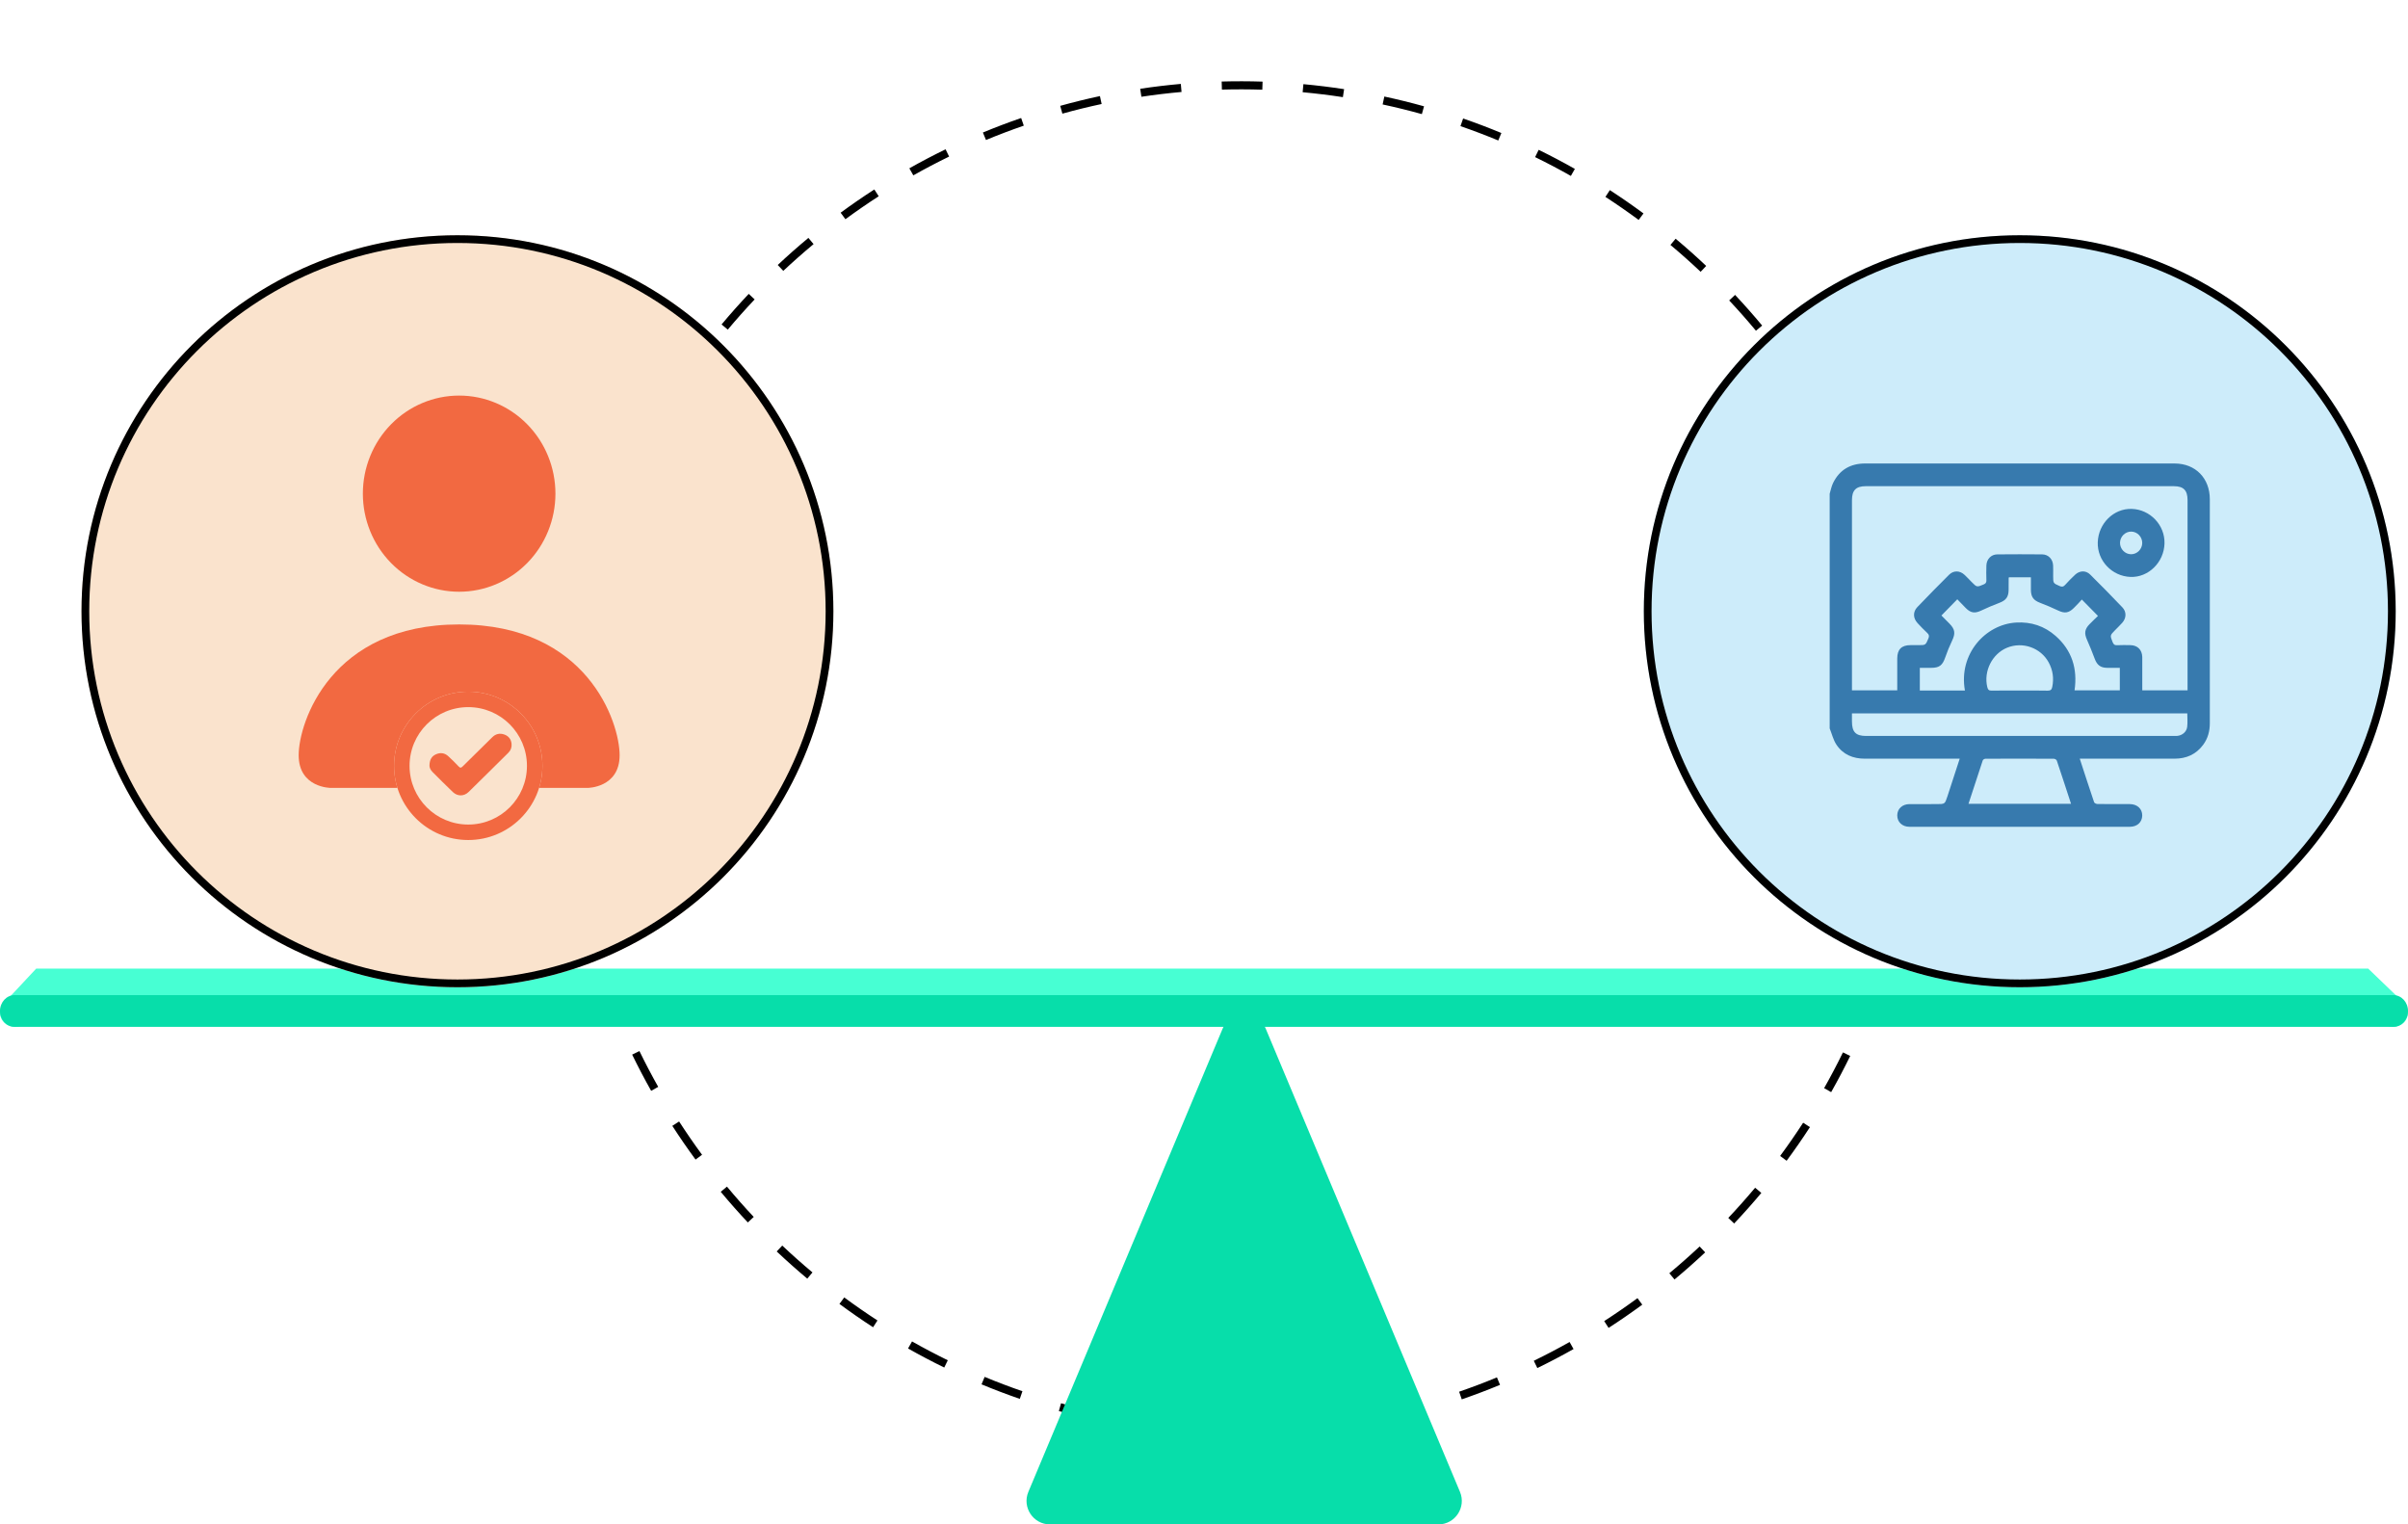 <svg width="455" height="288" viewBox="0 0 455 288" fill="none" xmlns="http://www.w3.org/2000/svg">
<path fill-rule="evenodd" clip-rule="evenodd" d="M361.07 162.73L359.559 162.5C359.751 161.242 359.925 159.977 360.081 158.706C360.236 157.434 360.373 156.165 360.49 154.898L362.012 155.039C361.893 156.321 361.755 157.605 361.598 158.892C361.44 160.178 361.264 161.458 361.07 162.73ZM362.493 147.326L360.965 147.276C361.048 144.718 361.053 142.172 360.982 139.642L362.51 139.599C362.582 142.16 362.577 144.737 362.493 147.326ZM362.06 131.879L360.537 132.014C360.311 129.466 360.007 126.937 359.63 124.429L361.141 124.201C361.524 126.74 361.83 129.3 362.06 131.879ZM359.758 116.595L358.263 116.914C357.73 114.417 357.122 111.945 356.442 109.499L357.914 109.089C358.603 111.565 359.218 114.068 359.758 116.595ZM355.618 101.708L354.173 102.206C353.341 99.793 352.438 97.411 351.465 95.062L352.877 94.478C353.862 96.855 354.776 99.266 355.618 101.708ZM349.705 87.427L348.331 88.096C347.215 85.804 346.032 83.549 344.782 81.333L346.114 80.582C347.378 82.825 348.576 85.108 349.705 87.427ZM342.117 73.965L340.833 74.794C339.451 72.654 338.005 70.556 336.498 68.504L337.73 67.599C339.255 69.676 340.718 71.799 342.117 73.965ZM332.968 61.508L331.793 62.486C330.165 60.528 328.478 58.618 326.735 56.761L327.849 55.715C329.614 57.595 331.321 59.527 332.968 61.508ZM322.392 50.239L321.342 51.35C319.493 49.603 317.59 47.91 315.635 46.274L316.616 45.102C318.594 46.757 320.521 48.471 322.392 50.239ZM310.54 40.322L309.631 41.551C307.586 40.041 305.493 38.589 303.352 37.2L304.184 35.917C306.351 37.324 308.47 38.793 310.54 40.322ZM297.575 31.908C295.339 30.642 293.058 29.441 290.736 28.307L290.065 29.681C292.36 30.801 294.613 31.988 296.822 33.238L297.575 31.908ZM283.689 25.129L283.103 26.541C280.76 25.569 278.379 24.665 275.961 23.83L276.46 22.385C278.907 23.23 281.317 24.145 283.689 25.129ZM269.076 20.085L268.666 21.557C266.227 20.878 263.756 20.269 261.253 19.732L261.574 18.237C264.107 18.78 266.608 19.397 269.076 20.085ZM253.973 16.843L253.742 18.354C252.484 18.161 251.219 17.987 249.948 17.832C248.676 17.676 247.407 17.54 246.14 17.423L246.281 15.9C247.563 16.019 248.847 16.157 250.134 16.314C251.42 16.472 252.7 16.648 253.973 16.843ZM238.568 15.419L238.518 16.947C235.96 16.864 233.415 16.859 230.884 16.93L230.841 15.402C233.403 15.331 235.979 15.336 238.568 15.419ZM223.121 15.853L223.256 17.375C220.709 17.602 218.179 17.905 215.671 18.282L215.443 16.771C217.982 16.389 220.542 16.082 223.121 15.853ZM207.837 18.154L208.157 19.649C205.66 20.183 203.187 20.79 200.741 21.471L200.331 19.998C202.807 19.309 205.31 18.694 207.837 18.154ZM192.95 22.294L193.448 23.739C191.036 24.571 188.653 25.474 186.305 26.447L185.72 25.035C188.097 24.05 190.508 23.136 192.95 22.294ZM178.67 28.207L179.339 29.581C177.047 30.697 174.791 31.881 172.575 33.13L171.824 31.798C174.067 30.534 176.35 29.336 178.67 28.207ZM165.207 35.795L166.036 37.079C163.896 38.462 161.798 39.907 159.746 41.415L158.841 40.183C160.918 38.657 163.041 37.194 165.207 35.795ZM152.751 44.944L153.728 46.12C151.77 47.747 149.861 49.434 148.003 51.177L146.957 50.063C148.837 48.298 150.769 46.591 152.751 44.944ZM141.481 55.52L142.592 56.57C140.845 58.419 139.152 60.322 137.516 62.277L136.344 61.296C137.999 59.318 139.713 57.392 141.481 55.52ZM131.564 67.373L132.793 68.281C131.283 70.326 129.831 72.419 128.442 74.56L127.16 73.728C128.566 71.561 130.035 69.442 131.564 67.373ZM123.15 80.337L124.48 81.09C123.23 83.299 122.043 85.552 120.923 87.847L119.55 87.176C120.683 84.854 121.884 82.573 123.15 80.337ZM116.371 94.223L117.783 94.809C116.811 97.152 115.907 99.534 115.072 101.951L113.627 101.452C114.472 99.005 115.388 96.595 116.371 94.223ZM111.327 108.836L112.8 109.246C112.12 111.685 111.511 114.156 110.974 116.659L109.479 116.338C110.023 113.806 110.64 111.304 111.327 108.836ZM108.085 123.939C107.89 125.212 107.714 126.492 107.557 127.778C107.399 129.065 107.261 130.349 107.143 131.631L108.665 131.772C108.782 130.505 108.918 129.236 109.074 127.964C109.23 126.693 109.404 125.428 109.596 124.17L108.085 123.939ZM106.662 139.344L108.189 139.394C108.107 141.952 108.102 144.498 108.172 147.028L106.644 147.071C106.573 144.51 106.578 141.933 106.662 139.344ZM107.095 154.791L108.617 154.656C108.844 157.204 109.147 159.733 109.525 162.241L108.013 162.469C107.631 159.93 107.324 157.37 107.095 154.791ZM109.397 170.075L110.892 169.756C111.425 172.253 112.033 174.725 112.713 177.171L111.24 177.581C110.552 175.105 109.936 172.602 109.397 170.075ZM113.537 184.962L114.982 184.464C115.813 186.877 116.717 189.259 117.689 191.608L116.277 192.192C115.293 189.815 114.378 187.404 113.537 184.962ZM119.449 199.243L120.823 198.574C121.939 200.866 123.123 203.121 124.372 205.337L123.04 206.088C121.776 203.845 120.578 201.562 119.449 199.243ZM127.037 212.705L128.321 211.876C129.704 214.016 131.15 216.114 132.657 218.166L131.425 219.071C129.9 216.994 128.436 214.871 127.037 212.705ZM136.186 225.162L137.362 224.184C138.989 226.142 140.676 228.052 142.42 229.91L141.305 230.955C139.541 229.075 137.834 227.143 136.186 225.162ZM146.762 236.431L147.812 235.32C149.661 237.067 151.564 238.76 153.52 240.396L152.539 241.568C150.56 239.913 148.634 238.199 146.762 236.431ZM158.615 246.348L159.523 245.119C161.568 246.63 163.662 248.081 165.802 249.47L164.97 250.752C162.804 249.346 160.684 247.877 158.615 246.348ZM171.579 254.762L172.332 253.432C174.541 254.682 176.794 255.869 179.089 256.989L178.418 258.363C176.096 257.229 173.815 256.028 171.579 254.762ZM185.465 261.541L186.051 260.129C188.394 261.101 190.776 262.005 193.193 262.84L192.695 264.285C190.248 263.44 187.837 262.525 185.465 261.541ZM200.078 266.585L200.488 265.113C202.927 265.792 205.399 266.401 207.901 266.938L207.58 268.433C205.048 267.889 202.546 267.273 200.078 266.585ZM215.182 269.827L215.413 268.316C216.67 268.509 217.935 268.683 219.206 268.838C220.478 268.994 221.747 269.13 223.014 269.247L222.874 270.77C221.592 270.651 220.307 270.513 219.021 270.356C217.734 270.198 216.454 270.022 215.182 269.827ZM230.587 271.251L230.636 269.723C233.194 269.806 235.74 269.811 238.27 269.74L238.313 271.268C235.752 271.339 233.176 271.334 230.587 271.251ZM246.033 270.817L245.898 269.295C248.446 269.068 250.975 268.765 253.484 268.387L253.711 269.899C251.172 270.281 248.612 270.588 246.033 270.817ZM261.317 268.515L260.998 267.021C263.495 266.487 265.968 265.88 268.413 265.199L268.823 266.672C266.347 267.361 263.844 267.976 261.317 268.515ZM276.204 264.376L275.706 262.931C278.119 262.099 280.501 261.196 282.85 260.223L283.435 261.635C281.057 262.62 278.646 263.534 276.204 264.376ZM290.485 258.463L289.816 257.089C292.108 255.973 294.363 254.789 296.58 253.54L297.33 254.872C295.087 256.136 292.805 257.334 290.485 258.463ZM303.948 250.875L303.118 249.591C305.259 248.208 307.356 246.763 309.408 245.255L310.313 246.487C308.236 248.013 306.114 249.476 303.948 250.875ZM316.404 241.726L315.427 240.55C317.384 238.923 319.294 237.236 321.152 235.493L322.198 236.607C320.317 238.372 318.385 240.079 316.404 241.726ZM327.674 231.15L326.562 230.1C328.309 228.251 330.002 226.348 331.638 224.393L332.811 225.374C331.155 227.352 329.442 229.279 327.674 231.15ZM337.59 219.297L336.361 218.389C337.872 216.344 339.323 214.25 340.712 212.11L341.995 212.942C340.588 215.109 339.119 217.228 337.59 219.297ZM346.005 206.333L344.674 205.58C345.925 203.371 347.111 201.118 348.231 198.823L349.605 199.494C348.471 201.816 347.27 204.097 346.005 206.333ZM352.783 192.447L351.371 191.861C352.343 189.518 353.248 187.136 354.082 184.719L355.527 185.217C354.682 187.665 353.767 190.075 352.783 192.447ZM357.827 177.834L356.355 177.424C357.034 174.985 357.644 172.514 358.181 170.011L359.675 170.332C359.132 172.864 358.515 175.366 357.827 177.834Z" fill="black"/>
<path fill-rule="evenodd" clip-rule="evenodd" d="M6.839 183H447.485L454.188 189.448C455.271 190.489 455.271 192.178 454.188 193.219C453.105 194.26 451.35 194.26 450.268 193.219L445.189 188.333H9.308L4.833 193.117C3.808 194.212 2.056 194.301 0.918 193.315C-0.22 192.33 -0.313 190.644 0.712 189.549L6.839 183Z" fill="#47FFD3"/>
<path d="M157.471 115.481C157.471 154.712 125.667 186.516 86.435 186.516C47.204 186.516 15.4 154.712 15.4 115.481C15.4 76.249 47.204 44.445 86.435 44.445C125.667 44.445 157.471 76.249 157.471 115.481Z" fill="#FAE3CD"/>
<path fill-rule="evenodd" clip-rule="evenodd" d="M86.435 185.054C124.86 185.054 156.009 153.905 156.009 115.481C156.009 77.056 124.86 45.907 86.435 45.907C48.011 45.907 16.862 77.056 16.862 115.481C16.862 153.905 48.011 185.054 86.435 185.054ZM86.435 186.516C125.667 186.516 157.471 154.712 157.471 115.481C157.471 76.249 125.667 44.445 86.435 44.445C47.204 44.445 15.4 76.249 15.4 115.481C15.4 154.712 47.204 186.516 86.435 186.516Z" fill="black"/>
<path d="M62.5 148.856C62.5 148.856 56.435 148.856 56.435 142.679C56.435 136.502 62.5 117.972 86.758 117.972C111.016 117.972 117.08 136.502 117.08 142.679C117.08 148.856 111.016 148.856 111.016 148.856H62.5ZM86.758 111.795C91.583 111.795 96.21 109.843 99.622 106.368C103.034 102.893 104.951 98.179 104.951 93.265C104.951 88.35 103.034 83.637 99.622 80.162C96.21 76.687 91.583 74.734 86.758 74.734C81.932 74.734 77.305 76.687 73.893 80.162C70.481 83.637 68.564 88.35 68.564 93.265C68.564 98.179 70.481 102.893 73.893 106.368C77.305 109.843 81.932 111.795 86.758 111.795Z" fill="#F26941"/>
<path d="M88.478 158.702C96.218 158.702 102.493 152.427 102.493 144.687C102.493 136.947 96.218 130.672 88.478 130.672C80.737 130.672 74.463 136.947 74.463 144.687C74.463 152.427 80.737 158.702 88.478 158.702Z" fill="#FAE3CD"/>
<path fill-rule="evenodd" clip-rule="evenodd" d="M88.478 155.779C94.603 155.779 99.569 150.813 99.569 144.687C99.569 138.561 94.603 133.595 88.478 133.595C82.352 133.595 77.386 138.561 77.386 144.687C77.386 150.813 82.352 155.779 88.478 155.779ZM102.493 144.687C102.493 152.427 96.218 158.702 88.478 158.702C80.737 158.702 74.463 152.427 74.463 144.687C74.463 136.947 80.737 130.672 88.478 130.672C96.218 130.672 102.493 136.947 102.493 144.687Z" fill="#F26941"/>
<path d="M81.152 144.653C81.164 143.513 81.578 142.854 82.405 142.495C83.226 142.138 84.02 142.245 84.685 142.853C85.367 143.476 86.027 144.126 86.658 144.798C86.965 145.126 87.138 145.082 87.434 144.786C89.288 142.937 91.158 141.106 93.027 139.273C93.671 138.642 94.445 138.469 95.286 138.767C96.105 139.057 96.58 139.665 96.662 140.532C96.722 141.173 96.528 141.742 96.063 142.203C93.56 144.679 91.067 147.161 88.549 149.62C87.672 150.476 86.45 150.48 85.568 149.639C84.264 148.394 82.991 147.114 81.715 145.839C81.33 145.45 81.138 144.966 81.152 144.653Z" fill="#F26941"/>
<path d="M452.676 115.481C452.676 154.712 420.872 186.516 381.641 186.516C342.409 186.516 310.606 154.712 310.606 115.481C310.606 76.249 342.409 44.445 381.641 44.445C420.872 44.445 452.676 76.249 452.676 115.481Z" fill="#CDECFA"/>
<path fill-rule="evenodd" clip-rule="evenodd" d="M381.641 185.054C420.065 185.054 451.214 153.905 451.214 115.481C451.214 77.056 420.065 45.907 381.641 45.907C343.216 45.907 312.067 77.056 312.067 115.481C312.067 153.905 343.216 185.054 381.641 185.054ZM381.641 186.516C420.872 186.516 452.676 154.712 452.676 115.481C452.676 76.249 420.872 44.445 381.641 44.445C342.409 44.445 310.606 76.249 310.606 115.481C310.606 154.712 342.409 186.516 381.641 186.516Z" fill="black"/>
<path d="M345.724 137.612C345.724 122.835 345.724 108.06 345.724 93.283C345.931 92.606 346.056 91.886 346.363 91.26C347.6 88.722 349.686 87.565 352.429 87.565C365.381 87.563 378.335 87.565 391.286 87.565C397.833 87.565 404.379 87.558 410.926 87.568C414.832 87.576 417.55 90.332 417.552 94.308C417.561 108.415 417.557 122.522 417.554 136.629C417.554 138.119 417.195 139.503 416.299 140.709C414.943 142.537 413.103 143.334 410.887 143.334C405.182 143.332 399.478 143.334 393.773 143.334C393.53 143.334 393.286 143.334 392.977 143.334C393.897 146.15 394.772 148.859 395.686 151.553C395.744 151.727 396.097 151.895 396.315 151.897C398.348 151.924 400.383 151.907 402.418 151.915C403.836 151.92 404.792 152.801 404.781 154.076C404.771 155.324 403.827 156.2 402.453 156.2C388.565 156.204 374.678 156.204 360.79 156.2C359.428 156.2 358.484 155.294 358.493 154.044C358.502 152.796 359.445 151.924 360.818 151.916C362.524 151.907 364.232 151.915 365.938 151.915C367.493 151.915 367.495 151.915 367.974 150.448C368.741 148.105 369.503 145.761 370.294 143.334C369.969 143.334 369.719 143.334 369.47 143.334C363.764 143.334 358.061 143.334 352.355 143.334C350.138 143.334 348.237 142.564 346.985 140.664C346.397 139.761 346.135 138.635 345.724 137.612ZM413.347 130.427C413.347 130.142 413.347 129.909 413.347 129.675C413.347 117.95 413.347 106.224 413.347 94.499C413.347 92.631 412.585 91.854 410.75 91.854C391.343 91.854 371.937 91.854 352.529 91.854C350.695 91.854 349.934 92.631 349.934 94.499C349.934 106.224 349.934 117.95 349.934 129.675C349.934 129.926 349.934 130.176 349.934 130.427C352.831 130.427 355.629 130.427 358.491 130.427C358.491 130.16 358.491 129.929 358.491 129.696C358.491 127.932 358.488 126.17 358.491 124.406C358.495 122.692 359.296 121.888 360.997 121.883C361.512 121.881 362.027 121.883 362.54 121.883C363.865 121.883 363.845 121.874 364.374 120.632C364.56 120.192 364.518 119.911 364.163 119.583C363.522 118.992 362.917 118.358 362.324 117.717C361.473 116.798 361.426 115.596 362.285 114.699C364.26 112.634 366.261 110.596 368.287 108.583C369.143 107.734 370.315 107.774 371.197 108.594C371.663 109.027 372.097 109.497 372.543 109.951C373.543 110.969 373.536 110.953 374.824 110.413C375.209 110.252 375.349 110.046 375.335 109.622C375.303 108.694 375.303 107.763 375.335 106.833C375.375 105.642 376.226 104.747 377.394 104.736C380.223 104.708 383.052 104.708 385.881 104.736C387.05 104.749 387.893 105.642 387.943 106.833C387.971 107.5 387.951 108.168 387.951 108.836C387.951 110.199 387.958 110.182 389.165 110.714C389.587 110.901 389.87 110.888 390.2 110.517C390.796 109.846 391.432 109.212 392.082 108.596C392.938 107.784 394.108 107.722 394.936 108.538C397.001 110.578 399.034 112.652 401.037 114.755C401.843 115.602 401.785 116.789 401.002 117.663C400.56 118.156 400.084 118.614 399.62 119.087C398.675 120.052 398.693 120.043 399.176 121.29C399.345 121.727 399.547 121.924 400.039 121.897C400.877 121.849 401.722 121.872 402.564 121.886C403.899 121.909 404.751 122.773 404.788 124.119C404.797 124.429 404.79 124.739 404.79 125.049C404.79 126.829 404.79 128.611 404.79 130.427C407.652 130.427 410.448 130.427 413.347 130.427ZM400.546 126.172C399.701 126.172 398.911 126.181 398.12 126.17C396.897 126.154 396.243 125.635 395.811 124.476C395.356 123.256 394.869 122.047 394.342 120.86C393.811 119.669 393.894 118.886 394.802 117.948C395.358 117.373 395.941 116.829 396.417 116.365C395.372 115.303 394.391 114.307 393.37 113.268C393.184 113.474 392.933 113.757 392.674 114.031C392.399 114.323 392.117 114.608 391.831 114.891C390.88 115.829 390.106 115.919 388.911 115.351C387.793 114.821 386.653 114.332 385.497 113.895C384.261 113.429 383.761 112.795 383.746 111.467C383.739 110.666 383.745 109.864 383.745 109.061C382.297 109.061 380.933 109.061 379.582 109.061C379.561 109.158 379.543 109.203 379.543 109.249C379.54 109.987 379.543 110.727 379.535 111.465C379.521 112.795 379.022 113.429 377.786 113.895C376.63 114.33 375.49 114.817 374.37 115.346C373.162 115.917 372.401 115.836 371.452 114.889C370.89 114.327 370.343 113.746 369.837 113.223C368.814 114.266 367.846 115.256 366.839 116.284C367.324 116.775 367.858 117.303 368.382 117.842C369.426 118.913 369.501 119.689 368.851 121.052C368.363 122.074 367.927 123.129 367.56 124.202C367.057 125.672 366.465 126.165 364.952 126.17C364.214 126.172 363.476 126.17 362.758 126.17C362.758 127.658 362.758 129.048 362.758 130.459C364.216 130.459 365.618 130.459 367.02 130.459C368.435 130.459 369.851 130.459 371.281 130.459C370.039 123.566 375.147 117.946 380.972 117.615C383.778 117.455 386.298 118.27 388.422 120.147C391.492 122.86 392.59 126.34 391.994 130.423C394.881 130.423 397.698 130.423 400.548 130.423C400.546 129.018 400.546 127.646 400.546 126.172ZM349.932 134.777C349.932 135.325 349.932 135.8 349.932 136.273C349.932 138.302 350.649 139.041 352.615 139.041C371.968 139.041 391.321 139.041 410.675 139.041C410.908 139.041 411.144 139.05 411.376 139.031C412.332 138.95 413.161 138.284 413.277 137.326C413.379 136.493 413.298 135.637 413.298 134.777C392.174 134.777 371.097 134.777 349.932 134.777ZM371.953 151.859C378.459 151.859 384.868 151.859 391.329 151.859C390.424 149.092 389.547 146.384 388.637 143.689C388.58 143.524 388.269 143.347 388.074 143.345C383.775 143.325 379.475 143.327 375.175 143.343C374.994 143.343 374.703 143.497 374.652 143.646C373.74 146.364 372.856 149.092 371.953 151.859ZM381.589 130.463C383.363 130.463 385.14 130.434 386.913 130.479C387.482 130.493 387.681 130.275 387.784 129.763C388.115 128.133 387.893 126.602 387.104 125.144C385.606 122.377 382.167 121.163 379.231 122.375C376.419 123.537 374.785 126.818 375.502 129.798C375.621 130.295 375.802 130.488 376.335 130.475C378.085 130.438 379.837 130.463 381.589 130.463Z" fill="#377AAE"/>
<path d="M402.789 96.143C406.273 96.247 409.076 99.193 408.991 102.659C408.905 106.232 405.953 109.133 402.546 108.997C399.041 108.855 396.263 105.906 396.38 102.447C396.5 98.885 399.39 96.041 402.789 96.143ZM402.702 100.433C401.559 100.422 400.596 101.385 400.585 102.553C400.575 103.719 401.52 104.7 402.666 104.711C403.809 104.722 404.772 103.758 404.783 102.591C404.793 101.425 403.848 100.443 402.702 100.433Z" fill="#377AAE"/>
<path d="M231.001 194.383C232.521 190.758 237.659 190.758 239.18 194.383L275.867 281.849C277.092 284.772 274.946 288 271.777 288H198.403C195.234 288 193.088 284.772 194.314 281.849L231.001 194.383Z" fill="#07DEAA"/>
<path fill-rule="evenodd" clip-rule="evenodd" d="M0 191C0 189.343 1.24 188 2.769 188H452.231C453.76 188 455 189.343 455 191C455 192.657 453.76 194 452.231 194H2.769C1.24 194 0 192.657 0 191Z" fill="#07DEAA"/>
</svg>
